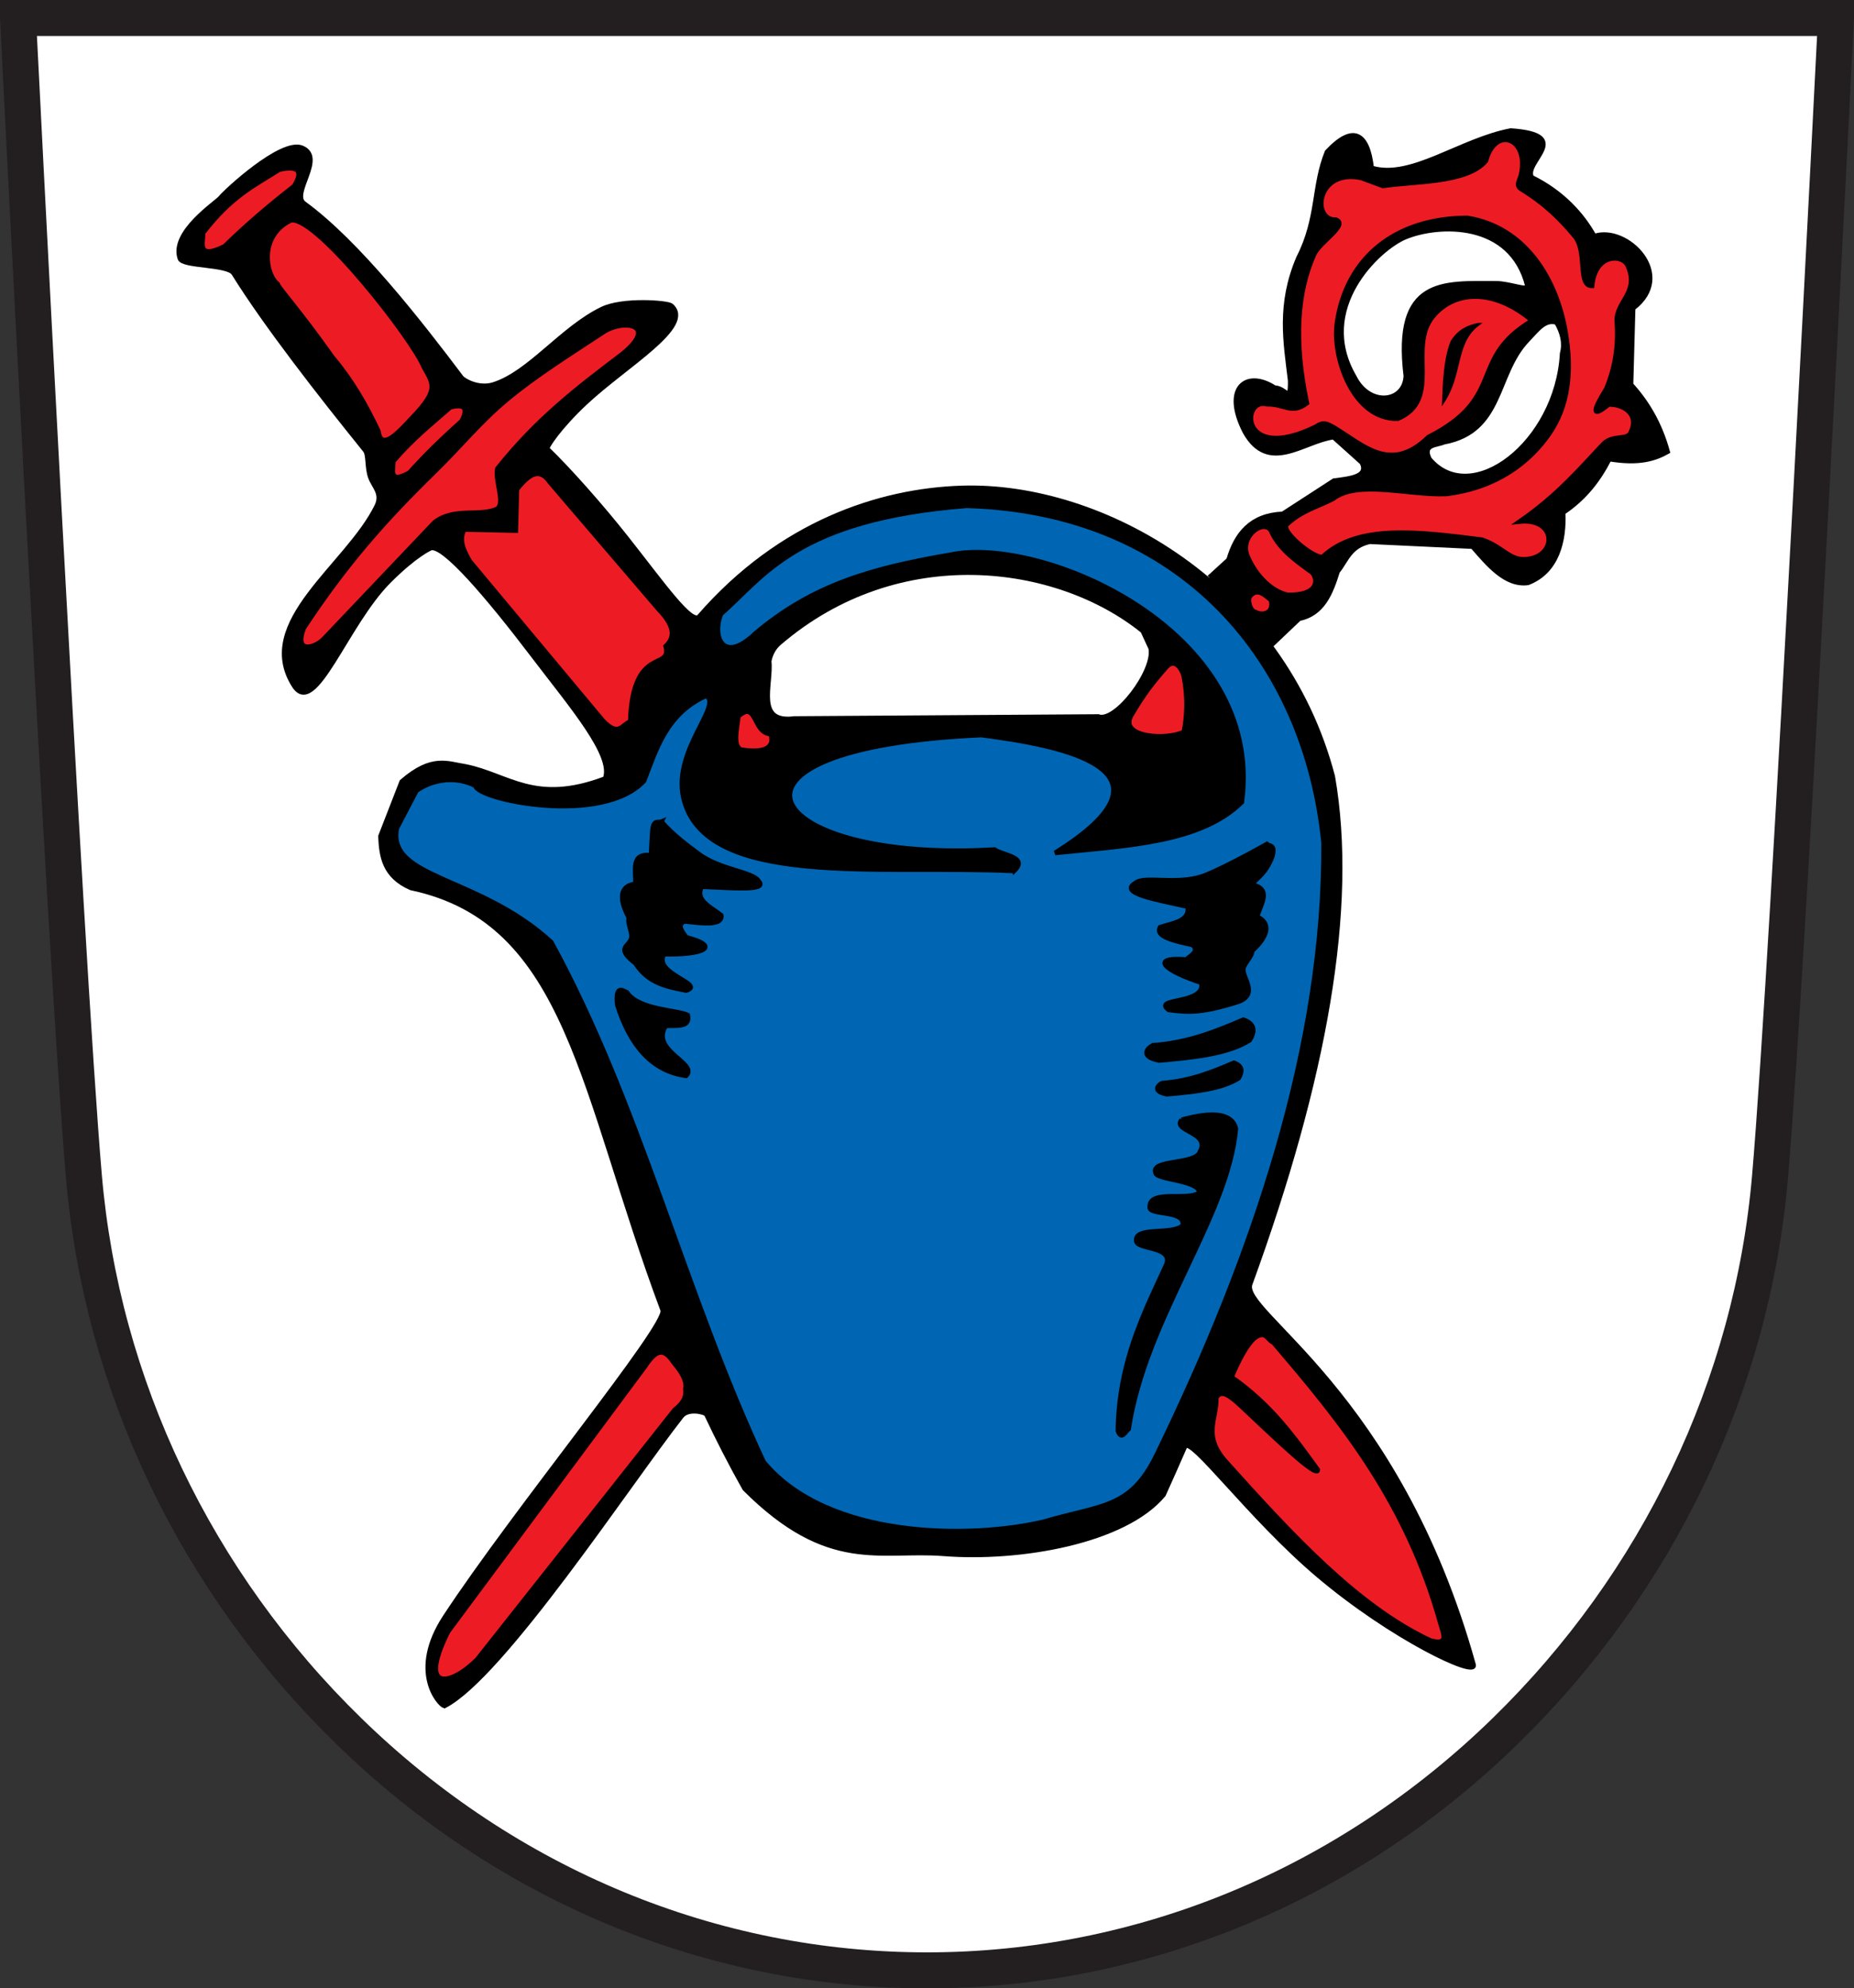 <?xml version="1.0" encoding="UTF-8" standalone="no"?>
<!-- Created with Inkscape (http://www.inkscape.org/) -->

<svg
   xmlns:dc="http://purl.org/dc/elements/1.1/"
   xmlns:cc="http://creativecommons.org/ns#"
   xmlns:rdf="http://www.w3.org/1999/02/22-rdf-syntax-ns#"
   xmlns:svg="http://www.w3.org/2000/svg"
   xmlns="http://www.w3.org/2000/svg"
   xmlns:sodipodi="http://sodipodi.sourceforge.net/DTD/sodipodi-0.dtd"
   xmlns:inkscape="http://www.inkscape.org/namespaces/inkscape"
   version="1.0"
   width="515.081"
   height="552.471"
   id="svg2"
   inkscape:version="0.92.5 (2060ec1f9f, 2020-04-08)"
   sodipodi:docname="Wappen_Holzheim_am_Forst.svg">
  <rect width="100%" height="100%" fill="#333333" stroke="none"/>
  <sodipodi:namedview
     pagecolor="#ffffff"
     bordercolor="#666666"
     borderopacity="1"
     objecttolerance="10"
     gridtolerance="10"
     guidetolerance="10"
     inkscape:pageopacity="0"
     inkscape:pageshadow="2"
     inkscape:window-width="1920"
     inkscape:window-height="1046"
     id="namedview20286"
     showgrid="false"
     inkscape:zoom="1.4353694"
     inkscape:cx="257.54069"
     inkscape:cy="276.23549"
     inkscape:window-x="-11"
     inkscape:window-y="-11"
     inkscape:window-maximized="1"
     inkscape:current-layer="svg2" />
  <defs
     id="defs5">
    <clipPath
       id="clipPath23">
      <path
         d="M 0.03,841.95 L 595.29,841.95 L 595.29,0.03 L 0.03,0.03 L 0.03,841.95 z"
         id="path25" />
    </clipPath>
    <clipPath
       id="clipPath17">
      <path
         d="M 0,841.89 L 595.276,841.89 L 595.276,0 L 0,0 L 0,841.89 z"
         id="path19" />
    </clipPath>
    <clipPath
       id="clipPath223">
      <path
         d="M 404.161,505.122 L 404.161,338.712 L 559.342,338.712 L 559.342,505.122"
         id="path225" />
    </clipPath>
    <clipPath
       id="clipPath3515">
      <path
         d="M 0.03,841.95 L 595.29,841.95 L 595.29,0.03 L 0.03,0.03 L 0.03,841.95 z"
         id="path3517" />
    </clipPath>
    <clipPath
       id="clipPath3519">
      <path
         d="M 0,841.89 L 595.276,841.89 L 595.276,0 L 0,0 L 0,841.89 z"
         id="path3521" />
    </clipPath>
    <clipPath
       id="clipPath3385">
      <path
         d="M 0,841.89 L 595.276,841.89 L 595.276,0 L 0,0 L 0,841.89 z"
         id="path3387" />
    </clipPath>
    <clipPath
       id="clipPath3381">
      <path
         d="M 0.03,841.95 L 595.29,841.95 L 595.29,0.03 L 0.03,0.03 L 0.03,841.95 z"
         id="path3383" />
    </clipPath>
  </defs>
  <path
     inkscape:connector-curvature="0"
     style="fill:#ffffff;fill-opacity:1;stroke:#231f20;stroke-width:10;stroke-linecap:butt;stroke-linejoin:miter;stroke-miterlimit:4;stroke-opacity:1;stroke-dasharray:none"
     id="path3355"
     d="m 5,5 c 0,0 13.069,260.921 18.312,321.919 4.979,57.949 31.121,112.675 73.609,154.093 43.963,42.861 101.001,66.459 160.616,66.459 59.612,0 116.66,-23.598 160.616,-66.459 42.488,-41.419 68.626,-96.144 73.602,-154.093 C 497.002,265.921 510.081,5 510.081,5 L 5,5 z" />
  <path
     d="m 114.153,246.697 c -7.394,-3.249 -8.192,-8.698 -8.431,-14.332 l 5.902,-15.176 c 8.452,-7.357 12.722,-4.955 17.705,-4.215 11.936,2.399 19.199,10.805 38.782,3.372 2.569,-6.376 -9.369,-20.212 -19.765,-33.894 -13.131,-17.282 -25.081,-31.13 -28.628,-30.183 -0.214,0.057 -4.372,1.867 -11.713,9.231 -11.947,11.984 -20.568,38.068 -26.319,28.982 -11.124,-17.575 14.863,-33.283 22.965,-49.806 1.747,-3.562 -0.786,-5.417 -1.739,-8.065 -0.991,-2.755 -0.459,-6.256 -1.476,-7.517 C 89,109.679 73.96,90.449 64.928,75.95 63.298,73.332 50.781,74.074 50.005,71.845 47.458,64.523 60.241,56.315 61.302,54.935 62.561,53.298 78.196,38.742 83.869,41.074 c 6.593,2.71 -3.231,12.688 0.626,15.499 14.964,10.903 32.258,33.178 43.644,48.28 0.738,0.979 4.918,3.275 8.944,2.004 10.079,-3.181 18.959,-15.535 30.214,-20.983 5.737,-2.777 18.199,-1.794 19.175,-0.941 6.44,5.633 -12.659,16.477 -23.861,26.974 -7.359,6.896 -10.935,12.464 -10.579,12.808 5.946,5.733 14.917,15.825 22.059,24.879 10.18,12.905 18.052,24.17 20.191,21.71 22.53,-25.913 50.018,-34.98 72.9,-35.709 39.162,-1.247 89.23,27.164 103.069,80.175 6.32,36.338 -2.192,83.996 -22.949,140.999 -2.889,7.933 40.848,29.697 62.06,105.779 1.028,3.687 -22.513,-7.393 -43.202,-24.921 -19.177,-16.246 -35.519,-39.057 -36.999,-35.655 -1.915,4.403 -3.89,8.85 -5.923,13.342 -10.797,13.015 -39.922,18.063 -61.053,16.404 -17.666,-1.387 -31.985,5.253 -55.292,-18.091 -3.912,-6.955 -7.428,-13.839 -10.62,-20.622 -0.275,-0.584 -5.22,-2.007 -7.089,0.677 -14.518,18.549 -49.727,72.192 -65.735,80.323 -1.471,-0.454 -9.69,-9.671 0.222,-24.751 19.747,-30.045 61.99,-81.137 60.455,-85.244 -22.594,-60.444 -25.885,-108.021 -69.972,-117.313 z"
     id="path2384"
     style="fill:#000000;fill-opacity:1;fill-rule:evenodd;stroke:#000000;stroke-width:1.309px;stroke-linecap:butt;stroke-linejoin:miter;stroke-opacity:1"
     inkscape:connector-curvature="0" />
  <path
     d="m 281.749,241.98 c -37.406,-1.746 -86.199,5.047 -91.906,-20.474 -2.819,-13.106 10.959,-25.518 6.37,-28.209 -11.243,5.061 -13.968,15.203 -17.289,23.659 -11.521,12.447 -46.023,5.319 -46.863,1.365 -5.005,-2.583 -11.374,-2.115 -16.379,1.365 l -5.46,10.464 c -2.674,14.124 22.807,13.13 42.916,31.65 24.629,44.996 36.759,96.752 58.999,144.427 17.991,21.683 57.87,21.328 77.857,16.61 15.974,-4.768 23.973,-3.444 31.303,-18.447 14.002,-28.76 25.494,-57.133 33.545,-84.977 8.39,-29.018 13.041,-57.462 12.898,-85.167 -4.959,-50.327 -39.239,-91.993 -99.185,-93.725 -47.32,3.68 -56.49,19.854 -68.247,30.029 -2.526,6.103 0.387,14.269 9.555,5.46 15.896,-13.421 32.196,-18.098 54.142,-21.839 25.018,-5.483 87.419,20.64 80.986,68.702 -11.467,11.355 -32.237,12.079 -51.868,14.104 37.466,-23.331 1.248,-29.935 -20.474,-32.758 -81.18,3.615 -60.993,35.657 3.64,31.848 2.544,1.73 9.428,2.014 5.46,5.915 z"
     id="path3156"
     style="fill:#0066b3;fill-opacity:1;fill-rule:evenodd;stroke:#000000;stroke-width:1.309px;stroke-linecap:butt;stroke-linejoin:miter;stroke-opacity:1"
     inkscape:connector-curvature="0" />
  <path
     d="m 335.983,160.448 5.368,-4.913 c 2.092,-7.16 6.158,-12.345 15.014,-12.739 l 14.21,-9.213 c 4.705,-0.629 9.704,-1.11 7.809,-5.04 l -7.897,-7.095 c -8.423,1.128 -17.994,10.289 -24.587,-1.402 -6.341,-12.294 0.367,-17.386 8.201,-12.321 3.288,0.12 4.428,4.628 4.36,-1.978 -1.286,-10.695 -3.23,-21.17 2.331,-34.148 5.634,-11.023 4.028,-19.856 7.893,-29.374 7.171,-7.687 11.257,-5.384 12.368,4.436 10.954,3.346 24.667,-7.72 38.681,-10.368 17.819,1.244 3.329,8.691 5.808,12.997 8.413,4.139 13.961,10.219 17.367,16.352 9.015,-3.113 22.89,10.785 10.787,20.005 l -0.587,21.189 c 4.274,4.754 7.933,10.532 10.176,18.67 -3.559,1.99 -7.926,3.403 -16.191,2.032 -2.851,5.527 -6.597,10.697 -12.827,14.872 0.34,7.715 -1.619,16.395 -9.768,19.521 -6.203,0.855 -11.084,-5.132 -15.389,-10.071 l -28.543,-1.351 c -5.585,1.203 -6.484,5.219 -8.969,8.282 -1.888,6.047 -4.122,11.748 -10.682,13.122 l -7.807,7.425 -17.126,-18.891 z"
     id="path3158"
     style="fill:#000000;fill-opacity:1;fill-rule:evenodd;stroke:#000000;stroke-width:1.309px;stroke-linecap:butt;stroke-linejoin:miter;stroke-opacity:1"
     inkscape:connector-curvature="0" />
  <path
     style="fill:#ed1c24;fill-opacity:1;fill-rule:evenodd;stroke:#000000;stroke-width:1.309px;stroke-linecap:butt;stroke-linejoin:miter;stroke-opacity:1"
     d="M 418.172 38.834 C 416.099 38.859 413.903 40.648 412.816 44.664 C 407.62 50.99 392.395 50.323 384.225 51.658 L 378.197 49.422 C 365.622 46.795 364.324 61.351 371.156 61.059 C 374.707 62.497 366.674 67.131 365.076 70.672 C 360.311 81.237 359.435 94.857 363.068 112.021 C 358.823 115.237 356.897 112.185 352.033 112.309 C 344.839 110.206 344.198 128.973 365.518 118.607 C 367.708 117.091 368.712 117.714 370.865 118.965 C 378.877 123.797 386.395 131.657 396.863 121.449 C 418.783 110.362 407.72 99.74 425.686 89.09 C 415.146 80.204 404.226 80.504 398.1 87.885 C 390.937 96.514 400.736 111.104 388.322 116.314 C 376.064 116.645 370.05 99.379 371.465 89.654 C 374.043 71.94 387.336 60.619 407.646 60.566 C 423.809 63.159 432.41 77.595 434.902 92.152 C 436.824 103.19 435.731 112.928 430.211 120.754 C 425.029 128.102 416.205 135.461 401.787 137.24 C 391.269 137.661 377.222 133.27 370.305 138.6 C 366.109 140.794 361.783 141.751 357.588 145.621 C 355.212 147.21 365.122 155.398 367.459 154.729 C 377.249 145.543 394.167 147.771 411.721 149.977 C 418.216 152.22 419.495 156.383 425.176 155.238 C 432.649 153.733 432.134 143.924 422.26 144.895 C 433.005 137.426 438.809 130.369 445.6 123.23 C 448.422 120.626 452.345 122.562 453.16 119.951 C 455.459 115.007 451.028 112.3 446.93 112.35 C 441.863 116.512 442.677 113.815 446.318 107.986 C 448.502 102.624 449.775 96.565 449.186 89.082 C 449.169 83.638 455.55 81.139 452.221 73.785 C 450.754 70.545 443.145 70.379 442.289 79.416 C 438.14 79.459 441.182 69.652 437.361 65.443 C 433.67 61.008 429.346 56.635 422.615 52.504 C 421.054 51.508 422.154 50.275 422.594 48.566 C 423.962 42.526 421.201 38.797 418.172 38.834 z M 80.662 46.732 C 79.88 46.714 78.865 46.832 77.574 47.123 C 70.784 51.469 64.332 54.356 56.328 64.814 C 56.766 66.582 53.999 72.602 62.398 68.451 C 68.082 62.877 74.56 57.303 81.715 51.729 C 83.116 49.453 84.053 46.81 80.662 46.732 z M 81.102 61.168 C 80.984 61.175 80.873 61.189 80.766 61.213 C 77.676 62.715 75.89 64.982 75.012 67.412 C 73.348 72.014 74.938 77.205 77.096 78.906 C 77.371 80.018 82.941 85.987 92.398 99.338 C 97.653 105.538 101.637 112.43 105.09 119.768 C 105.895 125.816 111.129 119.646 114.764 115.832 C 121.87 108.375 120.457 106.759 117.787 102.012 C 114.599 94.165 88.484 60.729 81.102 61.168 z M 173.518 90.373 C 171.575 90.438 169.255 91.123 167.469 92.357 C 158.582 98.215 148.689 104.425 140.885 110.932 C 133.143 117.387 128.435 123.499 120.629 131.125 C 106.949 144.489 96.023 156.811 84.41 174.461 C 81.48 181.979 87.755 180.021 90.139 177.326 L 120.688 145.184 C 126.098 140.877 133.514 143.684 138.191 141.365 C 140.398 139.629 137.521 133.767 138.191 130.227 C 149.147 116.466 160.254 107.949 172.879 98.404 C 179.402 93.106 177.784 90.6 174.324 90.383 C 174.065 90.367 173.795 90.364 173.518 90.373 z M 127.432 112.805 C 126.845 112.789 126.087 112.89 125.119 113.139 C 119.918 117.743 114.908 121.578 109.193 128.236 C 109.521 129.745 107.449 134.88 113.744 131.338 C 118.004 126.581 122.858 121.825 128.221 117.068 C 129.271 115.126 129.973 112.871 127.432 112.805 z M 149.369 131.643 C 147.446 131.629 145.524 133.535 143.602 135.955 L 143.283 147.412 L 128.963 147.094 C 127.378 150.064 128.795 153.034 130.553 156.004 L 167.469 200.238 C 172.013 205.007 172.852 201.132 175.105 200.557 C 175.755 178.984 186.763 186.595 184.971 179.553 C 188.098 176.629 186.704 173.139 183.061 169.369 L 152.83 134.047 C 151.676 132.352 150.523 131.651 149.369 131.643 z M 350.939 146.35 C 348.156 146.568 344.529 150.7 346.812 155.113 C 349.231 160.442 353.571 164.412 357.717 165.299 C 366.214 165.475 366.302 161.294 364.631 159.143 C 361.157 156.537 355.553 153.063 353.098 147.404 C 352.705 146.768 352.133 146.438 351.482 146.359 C 351.306 146.338 351.125 146.335 350.939 146.35 z M 349.244 164.523 C 348.655 164.537 348.066 164.798 347.477 165.426 C 346.308 166.296 347.301 169.935 348.809 170.082 C 350.431 171.079 354.047 170.724 353.133 166.756 C 351.837 165.661 350.54 164.494 349.244 164.523 z M 326.062 184.342 C 325.375 184.261 324.596 184.602 323.764 185.643 C 320.353 189.544 317.879 192.593 314.174 198.92 C 311.013 205.009 324.343 205.727 328.928 203.346 C 329.718 199.034 330.089 194.304 328.928 188.041 C 328.655 186.738 327.576 184.519 326.062 184.342 z M 207.467 197.736 C 206.857 197.768 206.105 198.14 205.129 199.008 C 204.665 202.83 203.564 207.291 205.904 208.309 C 214.209 209.648 215.04 206.472 214.098 203.918 C 210.092 203.863 210.11 197.599 207.467 197.736 z M 350.758 370.885 C 350.166 370.832 349.421 371.083 348.402 371.885 C 346.313 373.802 344.225 377.739 342.135 382.633 C 353.283 390.425 359.585 399.428 366.092 408.381 C 366.163 411.068 353.93 399.245 345.082 390.926 C 342.13 388.15 339.211 385.666 337.881 388.453 C 338.127 394.187 333.93 398.811 340.566 406.143 C 358.911 426.589 377.337 446.522 397.438 455.848 C 402.371 457.204 401.211 454.295 400.348 451.594 C 390.94 417.37 372.544 394.944 353.777 373.004 C 352.628 372.583 352.06 371 350.758 370.885 z M 183.85 375.758 C 182.453 375.626 180.998 376.898 179.178 379.666 L 124.473 453.338 C 116.053 470.196 125.01 468.573 132.535 461.143 L 187.426 391.76 C 190.284 389.527 190.646 387.712 190.449 385.988 C 190.916 383.514 189.224 381.041 187.15 378.566 C 185.988 376.811 184.936 375.86 183.85 375.758 z "
     id="path3160" />
  <path
     d="m 401.157,122.86 c -2.188,0.919 -6.049,0.55 -4.043,4.695 11.581,13.722 35.515,-4.375 36.907,-29.343 0.781,-2.869 0.085,-5.738 -1.565,-8.607 -3.235,-1.047 -5.315,1.964 -8.129,4.911 -9.034,9.456 -6.726,25.268 -23.17,28.345 z"
     id="path3162"
     style="fill:#ffffff;fill-opacity:1;fill-rule:evenodd;stroke:#000000;stroke-width:1.309px;stroke-linecap:butt;stroke-linejoin:miter;stroke-opacity:1"
     inkscape:connector-curvature="0" />
  <path
     d="m 424.37,79.433 c 0.152,1.566 -4.891,-0.695 -8.735,-0.697 -14.567,-0.006 -28.366,-1.553 -25.043,25.736 -0.355,7.486 -10.197,8.617 -14.346,0.261 -11.083,-19.037 6.604,-35.737 14.166,-38.858 9.241,-3.814 29.405,-4.6 33.957,13.558 z"
     id="path3164"
     style="fill:#ffffff;fill-opacity:1;fill-rule:evenodd;stroke:#000000;stroke-width:1.309px;stroke-linecap:butt;stroke-linejoin:miter;stroke-opacity:1"
     inkscape:connector-curvature="0" />
  <path
     d="m 410.677,90.127 c -6.696,4.988 -4.587,13.609 -9.651,21.388 0.211,-5.167 0.38,-11.596 2.347,-16.563 2,-3.227 4.651,-4.271 7.303,-4.825 z"
     id="path3166"
     style="fill:#000000;fill-opacity:1;fill-rule:evenodd;stroke:#000000;stroke-width:0.785;stroke-linecap:butt;stroke-linejoin:miter;stroke-miterlimit:4;stroke-opacity:1;stroke-dasharray:none"
     inkscape:connector-curvature="0" />
  <path
     d="m 317.494,175.317 2.213,4.794 c 1.304,6.346 -9.823,20.839 -14.568,18.993 l -84.456,0.553 c -10.994,1.428 -6.324,-9.402 -7.007,-16.043 0.549,-2.549 1.764,-4.047 2.811,-4.946 33.129,-28.465 77.218,-22.583 101.007,-3.352 z"
     id="path3275"
     style="fill:#ffffff;fill-opacity:1;fill-rule:evenodd;stroke:#000000;stroke-width:1.309px;stroke-linecap:butt;stroke-linejoin:miter;stroke-opacity:1"
     inkscape:connector-curvature="0" />
  <path
     d="m 183.755,228.32 c -0.968,0.395 -2.287,-0.792 -2.525,2.886 l -0.361,6.493 c -5.794,-0.836 -4.123,4.301 -4.328,7.936 -2.002,0.12 -6.051,1.51 -1.804,9.378 -0.543,1.559 1.155,4.234 0.642,5.798 -0.76,2.318 -4.356,2.58 1.161,6.827 3.63,5.704 8.894,6.504 14.068,7.575 5.639,-1.725 -9.397,-4.652 -6.132,-10.1 10.301,0.232 16.435,-1.963 6.132,-4.689 -1.134,-1.701 -2.689,-3.495 -0.374,-4.429 5.334,0.61 10.61,1.186 10.113,-1.703 -2.942,-2.295 -7.338,-4.142 -5.411,-7.936 8.01,0.296 18.449,1.286 15.871,-1.443 -1.442,-2.729 -10.839,-3.126 -16.946,-7.805 -3.109,-2.382 -6.639,-4.875 -10.107,-8.787 z"
     id="path3277"
     style="fill:#000000;fill-opacity:1;fill-rule:evenodd;stroke:#000000;stroke-width:1.309px;stroke-linecap:butt;stroke-linejoin:miter;stroke-opacity:1"
     inkscape:connector-curvature="0" />
  <path
     d="m 174.192,275.78 c -1.22,-0.576 -3.293,-2.22 -2.686,3.432 3.661,11.59 9.869,18.451 19.1,19.697 3.546,-3.485 -10.054,-6.862 -5.67,-13.877 2.934,-0.189 6.936,0.582 6.118,-2.984 -2.739,-1.415 -13.576,-1.369 -16.862,-6.267 z"
     id="path3279"
     style="fill:#000000;fill-opacity:1;fill-rule:evenodd;stroke:#000000;stroke-width:1.309px;stroke-linecap:butt;stroke-linejoin:miter;stroke-opacity:1"
     inkscape:connector-curvature="0" />
  <path
     d="m 351.972,234.549 c 0.786,0.689 2.42,-0.005 1.449,3.55 -1.902,4.725 -3.804,5.427 -5.705,7.714 5.751,1.094 2.5,5.408 1.512,8.912 1.854,0.765 5.231,3.396 -1.344,9.455 0.006,1.651 -2.469,3.628 -2.493,5.274 -0.035,2.439 4.155,6.771 -1.278,8.847 -10.534,3.339 -14.169,2.966 -19.41,2.297 -4.771,-3.465 10.399,-1.343 9.083,-7.557 -9.817,-3.13 -14.903,-7.202 -4.274,-6.428 1.625,-1.24 3.68,-2.431 1.794,-4.067 -5.243,-1.158 -10.419,-2.329 -9.009,-4.899 3.528,-1.214 8.286,-1.531 7.697,-5.745 -8.354,-1.869 -19.435,-3.736 -14.539,-6.526 2.251,-2.112 11.267,0.569 18.563,-1.87 3.715,-1.242 13.401,-6.386 17.953,-8.958 z"
     id="path3281"
     style="fill:#000000;fill-opacity:1;fill-rule:evenodd;stroke:#000000;stroke-width:1.309px;stroke-linecap:butt;stroke-linejoin:miter;stroke-opacity:1"
     inkscape:connector-curvature="0" />
  <path
     d="m 328.309,311.152 c -2.747,3.125 8.018,3.426 5.126,8.747 -1.1,3.901 -13.9,2.125 -12.372,6.013 0.286,1.918 11.817,1.959 12.201,5.394 -2.538,2.571 -14.013,-0.939 -13.812,3.998 -0.539,2.56 9.969,0.729 9.134,5.167 -2.586,2.795 -13.314,0.243 -12.891,4.226 -0.093,2.621 10.292,1.408 8.372,6.627 -1.683,3.714 -3.597,7.674 -5.444,11.958 -1.871,4.341 -3.673,9.014 -5.094,14.099 -1.702,6.091 -2.858,12.772 -2.933,20.183 0.984,2.672 1.968,0.286 2.952,-0.537 4.644,-30.774 27.672,-58.923 29.788,-83.459 -1.082,-4.241 -6.362,-4.81 -15.028,-2.415 z"
     id="path3283"
     style="fill:#000000;fill-opacity:1;fill-rule:evenodd;stroke:#000000;stroke-width:1.309px;stroke-linecap:butt;stroke-linejoin:miter;stroke-opacity:1"
     inkscape:connector-curvature="0" />
  <path
     d="m 320.41,290.45 c -1.019,0.31 -4.396,3.003 1.615,4.198 9.738,-0.841 19.256,-1.853 25.191,-5.652 1.459,-2.443 1.484,-4.495 -1.776,-5.652 -7.6,3.26 -15.317,6.38 -25.029,7.105 z"
     id="path3285"
     style="fill:#000000;fill-opacity:1;fill-rule:evenodd;stroke:#000000;stroke-width:1.309px;stroke-linecap:butt;stroke-linejoin:miter;stroke-opacity:1"
     inkscape:connector-curvature="0" />
  <path
     d="m 322.9,300.825 c -0.81,0.247 -3.496,2.388 1.284,3.338 7.743,-0.669 15.311,-1.473 20.03,-4.494 1.16,-1.943 1.18,-3.575 -1.412,-4.494 -6.043,2.592 -12.179,5.073 -19.902,5.65 z"
     id="path3287"
     style="fill:#000000;fill-opacity:1;fill-rule:evenodd;stroke:#000000;stroke-width:1.041px;stroke-linecap:butt;stroke-linejoin:miter;stroke-opacity:1"
     inkscape:connector-curvature="0" />
</svg>
